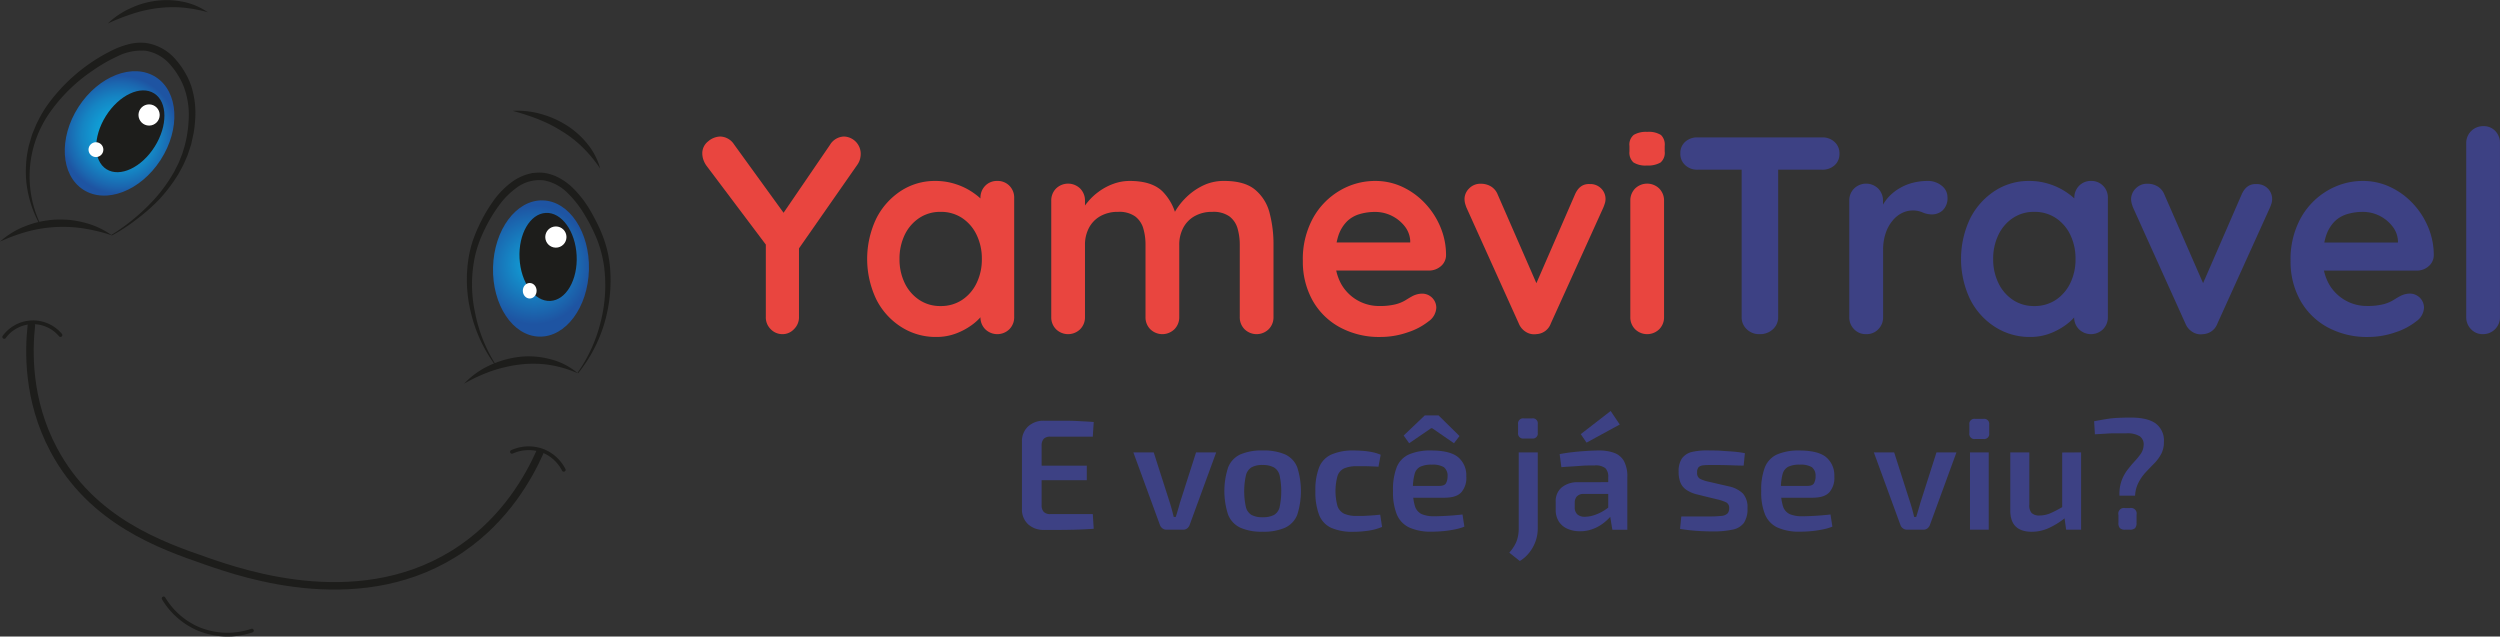 <svg xmlns="http://www.w3.org/2000/svg" xmlns:xlink="http://www.w3.org/1999/xlink" viewBox="0 0 667.06 169.84"><rect x="0" y="0" width="667.06" height="169.84" fill="#333333" stroke="none"/><defs><style>.cls-1{fill:#e9453f;}.cls-2{fill:#3d4184;}.cls-3,.cls-5,.cls-6{fill:none;stroke:#1d1d1b;stroke-miterlimit:10;}.cls-3,.cls-6{stroke-linecap:round;}.cls-4{fill:#1d1d1b;}.cls-6{stroke-width:2px;}.cls-7{fill:url(#Degradado_sin_nombre_42);}.cls-8{fill:url(#Degradado_sin_nombre_37);}.cls-9{fill:#fff;}</style><radialGradient id="Degradado_sin_nombre_42" cx="109.06" cy="262.75" r="15.64" gradientTransform="translate(272.49 27.36) rotate(57.14) scale(1 1.01)" gradientUnits="userSpaceOnUse"><stop offset="0" stop-color="#0eaade"/><stop offset="0.21" stop-color="#0fa6db"/><stop offset="0.43" stop-color="#1199d2"/><stop offset="0.65" stop-color="#1584c3"/><stop offset="0.88" stop-color="#1b66af"/><stop offset="1" stop-color="#1e54a2"/></radialGradient><radialGradient id="Degradado_sin_nombre_37" cx="229.18" cy="302.07" r="15.64" gradientTransform="matrix(0.55, 0.82, -0.85, 0.53, 353.15, -51.05)" gradientUnits="userSpaceOnUse"><stop offset="0" stop-color="#0eaade"/><stop offset="0.34" stop-color="#148cc9"/><stop offset="1" stop-color="#1e54a2"/></radialGradient></defs><g id="Capa_1" data-name="Capa 1"><path class="cls-1" d="M302.32,263.59a4.61,4.61,0,0,1,4.5,4.65,5.73,5.73,0,0,1-.19,1.39A4.82,4.82,0,0,1,306,271l-17,24.37,1.35-5.17v21.52A4.4,4.4,0,0,1,289,315a4.13,4.13,0,0,1-3,1.32,4.32,4.32,0,0,1-3.19-1.32,4.39,4.39,0,0,1-1.31-3.26V290.82l.6,2.4-16.2-21.53a6.48,6.48,0,0,1-1.05-1.87,5.26,5.26,0,0,1-.3-1.65,4,4,0,0,1,1.57-3.3,5.11,5.11,0,0,1,3.23-1.28,4.53,4.53,0,0,1,3.67,2.1l14.4,19.88-2.1-.3,13.28-19.43A4.53,4.53,0,0,1,302.32,263.59Z" transform="translate(-77.16 -227.16)"/><path class="cls-1" d="M343.27,275.44a4.36,4.36,0,0,1,3.22,1.28,4.47,4.47,0,0,1,1.28,3.3v31.72a4.49,4.49,0,0,1-1.28,3.26,4.6,4.6,0,0,1-6.45,0,4.48,4.48,0,0,1-1.27-3.26v-3.67l1.65.67a4.2,4.2,0,0,1-1.05,2.36,14.16,14.16,0,0,1-2.85,2.74,17.76,17.76,0,0,1-4.24,2.29,14.75,14.75,0,0,1-5.29.94,17.09,17.09,0,0,1-9.37-2.67,18.63,18.63,0,0,1-6.64-7.35,25.12,25.12,0,0,1,0-21.6,19,19,0,0,1,6.56-7.35,16.56,16.56,0,0,1,9.15-2.66,17.36,17.36,0,0,1,5.93,1,17.57,17.57,0,0,1,4.68,2.47,14.11,14.11,0,0,1,3.08,3,4.87,4.87,0,0,1,1.09,2.59l-2.7,1V280a4.52,4.52,0,0,1,1.27-3.27A4.33,4.33,0,0,1,343.27,275.44Zm-15.15,33.38a10.15,10.15,0,0,0,5.77-1.65,11.1,11.1,0,0,0,3.86-4.5,14.33,14.33,0,0,0,1.39-6.38,14.48,14.48,0,0,0-1.39-6.45,11.1,11.1,0,0,0-3.86-4.5,10.15,10.15,0,0,0-5.77-1.65,10,10,0,0,0-5.7,1.65,11.2,11.2,0,0,0-3.87,4.5,14.61,14.61,0,0,0-1.38,6.45,14.46,14.46,0,0,0,1.38,6.38,11.2,11.2,0,0,0,3.87,4.5A10,10,0,0,0,328.12,308.82Z" transform="translate(-77.16 -227.16)"/><path class="cls-1" d="M378.59,275.44q6,0,8.85,2.89a14.22,14.22,0,0,1,3.75,7.46l-1.27-.67.6-1.2a17.28,17.28,0,0,1,2.77-3.72,16.84,16.84,0,0,1,4.54-3.37,12.62,12.62,0,0,1,6-1.39q5.4,0,8.21,2.33a11.78,11.78,0,0,1,3.87,6.18,32.76,32.76,0,0,1,1.05,8.59v19.2a4.49,4.49,0,0,1-1.28,3.26,4.6,4.6,0,0,1-6.45,0,4.48,4.48,0,0,1-1.27-3.26v-19.2a15.73,15.73,0,0,0-.6-4.46,6.11,6.11,0,0,0-2.18-3.19,7.31,7.31,0,0,0-4.5-1.2,9.38,9.38,0,0,0-4.87,1.2,7.7,7.7,0,0,0-3,3.19,9.6,9.6,0,0,0-1,4.46v19.2a4.49,4.49,0,0,1-1.28,3.26,4.6,4.6,0,0,1-6.45,0,4.48,4.48,0,0,1-1.27-3.26v-19.2a15.38,15.38,0,0,0-.6-4.46,6.17,6.17,0,0,0-2.18-3.19,7.31,7.31,0,0,0-4.5-1.2,9.38,9.38,0,0,0-4.87,1.2,7.7,7.7,0,0,0-3,3.19,9.6,9.6,0,0,0-1,4.46v19.2a4.49,4.49,0,0,1-1.28,3.26,4.6,4.6,0,0,1-6.45,0,4.48,4.48,0,0,1-1.27-3.26v-31a4.52,4.52,0,0,1,1.27-3.27,4.62,4.62,0,0,1,6.45,0,4.53,4.53,0,0,1,1.28,3.27V284l-1.13-.22a16.64,16.64,0,0,1,1.88-2.74,15.71,15.71,0,0,1,2.92-2.74,15.49,15.49,0,0,1,3.83-2.06A12.79,12.79,0,0,1,378.59,275.44Z" transform="translate(-77.16 -227.16)"/><path class="cls-1" d="M445.57,317.07a22,22,0,0,1-11.07-2.67,18.4,18.4,0,0,1-7.2-7.23,21.2,21.2,0,0,1-2.51-10.35,22.74,22.74,0,0,1,2.74-11.52,19.35,19.35,0,0,1,7.16-7.31,18.48,18.48,0,0,1,9.38-2.55A17,17,0,0,1,451.3,277a19.64,19.64,0,0,1,6,4.31,20.82,20.82,0,0,1,4.16,6.34,19.19,19.19,0,0,1,1.54,7.65,3.87,3.87,0,0,1-1.42,2.92,4.8,4.8,0,0,1-3.16,1.13H429.82l-2.25-7.5h27.52l-1.65,1.5v-2a6.81,6.81,0,0,0-1.54-3.9,10,10,0,0,0-3.45-2.74,9.88,9.88,0,0,0-4.38-1,14.21,14.21,0,0,0-4.2.6,8,8,0,0,0-3.38,2,9.8,9.8,0,0,0-2.25,3.82,19,19,0,0,0-.82,6.08,13.16,13.16,0,0,0,1.68,6.86,11.57,11.57,0,0,0,10,5.74,17.44,17.44,0,0,0,4.42-.45,10,10,0,0,0,2.66-1.09c.68-.43,1.29-.79,1.84-1.09a5.71,5.71,0,0,1,2.55-.67,3.77,3.77,0,0,1,3.83,3.75,4.7,4.7,0,0,1-2.1,3.67,17.65,17.65,0,0,1-5.48,2.89A22,22,0,0,1,445.57,317.07Z" transform="translate(-77.16 -227.16)"/><path class="cls-1" d="M472.34,276.19a5.11,5.11,0,0,1,2.63.71,4.39,4.39,0,0,1,1.8,2.14l11,25.2-1.65.75,11.25-25.87q1.28-3,4-2.85a4.06,4.06,0,0,1,3,1.16,3.93,3.93,0,0,1,1,4c-.13.4-.26.78-.41,1.13l-14,30.9a4.28,4.28,0,0,1-3.82,2.85,4.1,4.1,0,0,1-2.74-.53,4.67,4.67,0,0,1-2-2.32l-13.95-30.9c-.1-.25-.21-.58-.34-1a5,5,0,0,1-.18-1.42,4,4,0,0,1,1.2-2.67A4.16,4.16,0,0,1,472.34,276.19Z" transform="translate(-77.16 -227.16)"/><path class="cls-1" d="M516.59,271.32a6,6,0,0,1-3.6-.83,3.51,3.51,0,0,1-1.05-2.92v-1.43a3.33,3.33,0,0,1,1.16-3,6.4,6.4,0,0,1,3.57-.79,6.1,6.1,0,0,1,3.67.83,3.51,3.51,0,0,1,1,2.92v1.43a3.39,3.39,0,0,1-1.12,3A6.63,6.63,0,0,1,516.59,271.32Zm4.58,40.42a4.49,4.49,0,0,1-1.28,3.26,4.6,4.6,0,0,1-6.45,0,4.48,4.48,0,0,1-1.27-3.26v-31a4.52,4.52,0,0,1,1.27-3.27,4.62,4.62,0,0,1,6.45,0,4.53,4.53,0,0,1,1.28,3.27Z" transform="translate(-77.16 -227.16)"/><path class="cls-2" d="M530.09,272.44a4.64,4.64,0,0,1-3.26-1.2,4,4,0,0,1-1.31-3.15,3.92,3.92,0,0,1,1.31-3.11,4.7,4.7,0,0,1,3.26-1.16h33.3a4.64,4.64,0,0,1,3.26,1.2,4.06,4.06,0,0,1,1.32,3.15,3.94,3.94,0,0,1-1.32,3.11,4.75,4.75,0,0,1-3.26,1.16Zm16.58,43.88a4.73,4.73,0,0,1-3.45-1.32,4.35,4.35,0,0,1-1.35-3.26v-43.5h9.75v43.5a4.32,4.32,0,0,1-1.39,3.26A5,5,0,0,1,546.67,316.32Z" transform="translate(-77.16 -227.16)"/><path class="cls-2" d="M575.09,316.32a4.27,4.27,0,0,1-3.22-1.32,4.45,4.45,0,0,1-1.28-3.26v-31a4.49,4.49,0,0,1,1.28-3.27,4.61,4.61,0,0,1,6.44,0,4.53,4.53,0,0,1,1.28,3.27v7.05l-.53-5a11.9,11.9,0,0,1,2.14-3.19,12.6,12.6,0,0,1,3-2.32,13.12,13.12,0,0,1,3.52-1.39,16,16,0,0,1,3.75-.45,5.76,5.76,0,0,1,3.79,1.28,3.81,3.81,0,0,1,1.53,3,4.45,4.45,0,0,1-1.27,3.56,4.23,4.23,0,0,1-2.78,1.09,6.17,6.17,0,0,1-2.58-.53,6.46,6.46,0,0,0-2.67-.52,6.53,6.53,0,0,0-2.73.63,7.51,7.51,0,0,0-2.55,2,10.43,10.43,0,0,0-1.88,3.34,14,14,0,0,0-.71,4.69v17.77a4.49,4.49,0,0,1-1.28,3.26A4.28,4.28,0,0,1,575.09,316.32Z" transform="translate(-77.16 -227.16)"/><path class="cls-2" d="M635.09,275.44a4.36,4.36,0,0,1,3.22,1.28,4.47,4.47,0,0,1,1.28,3.3v31.72a4.49,4.49,0,0,1-1.28,3.26,4.6,4.6,0,0,1-6.45,0,4.48,4.48,0,0,1-1.27-3.26v-3.67l1.65.67a4.2,4.2,0,0,1-1,2.36,14.16,14.16,0,0,1-2.85,2.74,17.57,17.57,0,0,1-4.24,2.29,14.71,14.71,0,0,1-5.29.94,17.09,17.09,0,0,1-9.37-2.67,18.7,18.7,0,0,1-6.64-7.35,25.12,25.12,0,0,1,0-21.6,19,19,0,0,1,6.56-7.35,16.56,16.56,0,0,1,9.15-2.66,17.36,17.36,0,0,1,5.93,1,17.79,17.79,0,0,1,4.69,2.47,14,14,0,0,1,3.07,3,4.79,4.79,0,0,1,1.09,2.59l-2.7,1V280a4.52,4.52,0,0,1,1.27-3.27A4.33,4.33,0,0,1,635.09,275.44Zm-15.15,33.38a10.15,10.15,0,0,0,5.77-1.65,11.2,11.2,0,0,0,3.87-4.5,14.46,14.46,0,0,0,1.38-6.38,14.61,14.61,0,0,0-1.38-6.45,11.2,11.2,0,0,0-3.87-4.5,10.15,10.15,0,0,0-5.77-1.65,10,10,0,0,0-5.7,1.65,11.1,11.1,0,0,0-3.86,4.5,14.48,14.48,0,0,0-1.39,6.45,14.33,14.33,0,0,0,1.39,6.38,11.1,11.1,0,0,0,3.86,4.5A10,10,0,0,0,619.94,308.82Z" transform="translate(-77.16 -227.16)"/><path class="cls-2" d="M650.24,276.19a5.08,5.08,0,0,1,2.62.71,4.39,4.39,0,0,1,1.8,2.14l11,25.2L664,305l11.25-25.87q1.28-3,4-2.85a4.08,4.08,0,0,1,3,1.16,4,4,0,0,1,1,4c-.13.4-.27.78-.42,1.13l-14,30.9a4.29,4.29,0,0,1-3.83,2.85,4.07,4.07,0,0,1-2.73-.53,4.67,4.67,0,0,1-2-2.32l-13.95-30.9c-.1-.25-.21-.58-.34-1a4.93,4.93,0,0,1-.19-1.42,4,4,0,0,1,1.2-2.67A4.18,4.18,0,0,1,650.24,276.19Z" transform="translate(-77.16 -227.16)"/><path class="cls-2" d="M709.12,317.07a22,22,0,0,1-11.07-2.67,18.4,18.4,0,0,1-7.2-7.23,21.2,21.2,0,0,1-2.51-10.35,22.74,22.74,0,0,1,2.74-11.52,19.35,19.35,0,0,1,7.16-7.31,18.48,18.48,0,0,1,9.38-2.55,17,17,0,0,1,7.23,1.58,19.64,19.64,0,0,1,6,4.31,20.82,20.82,0,0,1,4.16,6.34,19.19,19.19,0,0,1,1.54,7.65,3.87,3.87,0,0,1-1.42,2.92,4.82,4.82,0,0,1-3.16,1.13H693.37l-2.25-7.5h27.52l-1.65,1.5v-2a6.81,6.81,0,0,0-1.54-3.9A10,10,0,0,0,712,284.7a9.88,9.88,0,0,0-4.38-1,14.16,14.16,0,0,0-4.2.6,8,8,0,0,0-3.38,2,9.8,9.8,0,0,0-2.25,3.82,19,19,0,0,0-.83,6.08,13.16,13.16,0,0,0,1.69,6.86,11.57,11.57,0,0,0,10,5.74,17.44,17.44,0,0,0,4.42-.45,10,10,0,0,0,2.66-1.09c.68-.43,1.29-.79,1.84-1.09a5.71,5.71,0,0,1,2.55-.67,3.76,3.76,0,0,1,3.82,3.75,4.69,4.69,0,0,1-2.09,3.67,17.65,17.65,0,0,1-5.48,2.89A22,22,0,0,1,709.12,317.07Z" transform="translate(-77.16 -227.16)"/><path class="cls-2" d="M744.21,311.74a4.49,4.49,0,0,1-4.57,4.58,4.21,4.21,0,0,1-3.15-1.32,4.49,4.49,0,0,1-1.28-3.26V265.39a4.49,4.49,0,0,1,4.58-4.57,4.18,4.18,0,0,1,3.19,1.31,4.57,4.57,0,0,1,1.23,3.26Z" transform="translate(-77.16 -227.16)"/><path class="cls-2" d="M355.8,339.42h4.47c1.53,0,3,0,4.52.09s2.88.14,4.2.25l-.25,3.91H357.4a2.34,2.34,0,0,0-1.75.58,2.64,2.64,0,0,0-.56,1.85v15.79a2.62,2.62,0,0,0,.56,1.85,2.34,2.34,0,0,0,1.75.59h11.34l.25,3.91c-1.32.11-2.72.18-4.2.23s-3,.07-4.52.08-3,0-4.47,0a6.05,6.05,0,0,1-4.3-1.49,5.31,5.31,0,0,1-1.66-4V344.93a5.31,5.31,0,0,1,1.66-4A6.06,6.06,0,0,1,355.8,339.42Zm-5.21,12h16.55v3.87H350.59Z" transform="translate(-77.16 -227.16)"/><path class="cls-2" d="M401.67,347.87l-7.1,19.4a2,2,0,0,1-.65.88,1.69,1.69,0,0,1-1.07.34h-4.46a1.71,1.71,0,0,1-1.05-.34,2,2,0,0,1-.67-.88l-7.1-19.4H385l4.33,13.52c.19.62.38,1.24.54,1.87s.33,1.24.47,1.83h.54c.2-.62.39-1.24.57-1.85s.36-1.23.52-1.85l4.33-13.52Z" transform="translate(-77.16 -227.16)"/><path class="cls-2" d="M414.06,347.36a14.39,14.39,0,0,1,6,1.05,6.31,6.31,0,0,1,3.24,3.45,20.93,20.93,0,0,1,0,12.66,6.39,6.39,0,0,1-3.24,3.44,14.05,14.05,0,0,1-6,1.07,13.86,13.86,0,0,1-5.95-1.07,6.48,6.48,0,0,1-3.25-3.44,20.34,20.34,0,0,1,0-12.66,6.39,6.39,0,0,1,3.25-3.45A14.2,14.2,0,0,1,414.06,347.36Zm0,3.87a6,6,0,0,0-2.92.6A3.48,3.48,0,0,0,409.6,354a19.77,19.77,0,0,0,0,8.48,3.36,3.36,0,0,0,1.54,2.1,6.09,6.09,0,0,0,2.92.59,6.35,6.35,0,0,0,3-.59,3.24,3.24,0,0,0,1.53-2.1,20.65,20.65,0,0,0,0-8.48,3.36,3.36,0,0,0-1.53-2.13A6.22,6.22,0,0,0,414.06,351.23Z" transform="translate(-77.16 -227.16)"/><path class="cls-2" d="M438.33,347.36q1.05,0,2.31.09a19.3,19.3,0,0,1,2.56.33,11.08,11.08,0,0,1,2.36.72l-.59,3.19c-1-.06-2.07-.1-3.09-.13s-1.91,0-2.67,0a8.27,8.27,0,0,0-3.38.57,3.4,3.4,0,0,0-1.78,2,15.22,15.22,0,0,0,0,8.11,3.55,3.55,0,0,0,1.78,2,8.09,8.09,0,0,0,3.38.58c.42,0,1,0,1.66,0l2.23-.12c.8-.06,1.57-.13,2.33-.21l.5,3.27a15.58,15.58,0,0,1-3.65,1,28.4,28.4,0,0,1-4,.29,14,14,0,0,1-5.92-1.05,6.32,6.32,0,0,1-3.22-3.42,17,17,0,0,1-1-6.36,16.48,16.48,0,0,1,1-6.37,6.3,6.3,0,0,1,3.23-3.4A14.36,14.36,0,0,1,438.33,347.36Z" transform="translate(-77.16 -227.16)"/><path class="cls-2" d="M459,347.36q5,0,7.18,1.75a6.27,6.27,0,0,1,2.22,5.14,5.83,5.83,0,0,1-1.32,4.26c-.91,1-2.41,1.45-4.51,1.45H450.81v-3.15h10.37q1.43,0,1.83-.75a4,4,0,0,0,.4-1.85,2.85,2.85,0,0,0-1-2.4,5.81,5.81,0,0,0-3.21-.67,7.05,7.05,0,0,0-3.07.55,3,3,0,0,0-1.53,2,14.53,14.53,0,0,0-.44,4.12,14.07,14.07,0,0,0,.54,4.41,3.46,3.46,0,0,0,1.81,2.12,8.26,8.26,0,0,0,3.36.57c1,0,2.23-.05,3.59-.13s2.67-.2,3.93-.34l.5,3.24a13.85,13.85,0,0,1-2.6.75,29,29,0,0,1-3.05.45c-1.05.09-2,.14-3,.14a14,14,0,0,1-6.07-1.11,6.74,6.74,0,0,1-3.32-3.51,15.84,15.84,0,0,1-1-6.17,16.64,16.64,0,0,1,1-6.45,6.31,6.31,0,0,1,3.28-3.38A14.37,14.37,0,0,1,459,347.36Zm2-9.36,5.59,5.5-1.47,1.93-5.8-4H459l-5.84,4-1.47-2.06,5.63-5.37Z" transform="translate(-77.16 -227.16)"/><path class="cls-2" d="M487.47,347.87v20.28a10,10,0,0,1-.59,3.45,10.5,10.5,0,0,1-1.66,3,9.25,9.25,0,0,1-2.54,2.25l-2.81-2.23a10.34,10.34,0,0,0,1.93-3,9.52,9.52,0,0,0,.59-3.45V347.87ZM486,338.79a1.32,1.32,0,0,1,1.47,1.52v2.35a1.32,1.32,0,0,1-1.47,1.51h-2.26a1.34,1.34,0,0,1-1.52-1.51v-2.35a1.35,1.35,0,0,1,1.52-1.52Z" transform="translate(-77.16 -227.16)"/><path class="cls-2" d="M509.19,355.8l-.05,3.15h-9.45a2.38,2.38,0,0,0-1.8.68,2.5,2.5,0,0,0-.55,1.72v1.13a2.52,2.52,0,0,0,.67,1.91,2.9,2.9,0,0,0,2.1.65,7.94,7.94,0,0,0,2.52-.46,12,12,0,0,0,2.75-1.34,12.32,12.32,0,0,0,2.46-2.1v2.64a13.26,13.26,0,0,1-1.22,1.5,13.5,13.5,0,0,1-1.95,1.7,10.54,10.54,0,0,1-2.65,1.38,9.35,9.35,0,0,1-3.29.55,8.19,8.19,0,0,1-3.32-.65,5.28,5.28,0,0,1-2.31-1.93,5.71,5.71,0,0,1-.84-3.18V361a4.7,4.7,0,0,1,1.62-3.8,6.63,6.63,0,0,1,4.43-1.37Zm-5.46-8.44a11.78,11.78,0,0,1,4.17.65,4.9,4.9,0,0,1,2.59,2.21,8.67,8.67,0,0,1,.88,4.28v14h-4l-.72-4.45-.37-.59v-9a3.21,3.21,0,0,0-.76-2.37,4.22,4.22,0,0,0-2.9-.74c-1.06,0-2.4,0-4,.13s-3.23.19-4.85.33l-.46-3.48c1-.2,2.08-.37,3.31-.51s2.48-.25,3.74-.33S502.72,347.36,503.73,347.36Zm3.19-10.54,2.43,3.61-8.86,4.83L498.94,343Z" transform="translate(-77.16 -227.16)"/><path class="cls-2" d="M533.54,347.36c1,0,2,0,3.09.09s2.19.13,3.26.23a27.57,27.57,0,0,1,2.85.4l-.33,3.31c-1.35,0-2.69-.06-4-.1s-2.63-.06-3.92-.06-2.05,0-2.71.08a2.22,2.22,0,0,0-1.39.5,2.09,2.09,0,0,0-.4,1.43,1.74,1.74,0,0,0,.68,1.62,8.65,8.65,0,0,0,2.18.78l5.63,1.3a7.66,7.66,0,0,1,3.74,1.91,5.52,5.52,0,0,1,1.21,3.93,6.65,6.65,0,0,1-.94,3.88,4.89,4.89,0,0,1-3,1.81,23.24,23.24,0,0,1-5.19.48c-.81,0-2,0-3.61-.1a45,45,0,0,1-5.25-.57l.33-3.32c.56,0,1.23,0,2,0s1.6,0,2.48,0H533a29.93,29.93,0,0,0,3.42-.14,2.77,2.77,0,0,0,1.66-.63,2,2,0,0,0,.46-1.41,1.59,1.59,0,0,0-.78-1.57,10.84,10.84,0,0,0-2.29-.78l-5.5-1.35a8.6,8.6,0,0,1-2.94-1.28,4.37,4.37,0,0,1-1.51-1.93,7.59,7.59,0,0,1-.46-2.83,6.14,6.14,0,0,1,.86-3.53,4.6,4.6,0,0,1,2.73-1.77A18.71,18.71,0,0,1,533.54,347.36Z" transform="translate(-77.16 -227.16)"/><path class="cls-2" d="M557.19,347.36c3.33,0,5.73.58,7.18,1.75a6.28,6.28,0,0,1,2.23,5.14,5.83,5.83,0,0,1-1.32,4.26c-.91,1-2.42,1.45-4.52,1.45H549v-3.15h10.38c1,0,1.56-.25,1.82-.75a3.89,3.89,0,0,0,.4-1.85,2.85,2.85,0,0,0-1-2.4,5.81,5.81,0,0,0-3.21-.67,7.05,7.05,0,0,0-3.07.55,3.11,3.11,0,0,0-1.53,2,14.91,14.91,0,0,0-.44,4.12,13.74,13.74,0,0,0,.55,4.41,3.42,3.42,0,0,0,1.8,2.12,8.26,8.26,0,0,0,3.36.57c1,0,2.24-.05,3.59-.13s2.67-.2,3.93-.34l.5,3.24a13.63,13.63,0,0,1-2.6.75,28.85,28.85,0,0,1-3,.45c-1.05.09-2,.14-3,.14a14,14,0,0,1-6.06-1.11,6.66,6.66,0,0,1-3.32-3.51,15.66,15.66,0,0,1-1-6.17,16.46,16.46,0,0,1,1-6.45,6.3,6.3,0,0,1,3.27-3.38A14.37,14.37,0,0,1,557.19,347.36Z" transform="translate(-77.16 -227.16)"/><path class="cls-2" d="M599.19,347.87l-7.1,19.4a2,2,0,0,1-.65.88,1.67,1.67,0,0,1-1.07.34h-4.45a1.71,1.71,0,0,1-1-.34,1.89,1.89,0,0,1-.67-.88l-7.1-19.4h5.42l4.32,13.52c.2.62.38,1.24.55,1.87s.32,1.24.46,1.83h.55c.19-.62.38-1.24.56-1.85s.36-1.23.53-1.85l4.32-13.52Z" transform="translate(-77.16 -227.16)"/><path class="cls-2" d="M606.41,338.92a1.34,1.34,0,0,1,1.52,1.51v2.35a1.35,1.35,0,0,1-1.52,1.52h-2.26a1.35,1.35,0,0,1-1.52-1.52v-2.35a1.34,1.34,0,0,1,1.52-1.51Zm1.39,8.95v20.62h-5V347.87Z" transform="translate(-77.16 -227.16)"/><path class="cls-2" d="M618.63,347.87v13.94a3.07,3.07,0,0,0,.61,2.23,2.91,2.91,0,0,0,2.13.67,7.45,7.45,0,0,0,2.94-.63,31.66,31.66,0,0,0,3.57-1.89l.5,3a21,21,0,0,1-4.54,2.86,11.1,11.1,0,0,1-4.53,1q-5.76,0-5.76-5.67V347.87Zm13.82,0v20.62h-4l-.54-4-.51-.59v-16Z" transform="translate(-77.16 -227.16)"/><path class="cls-2" d="M645.77,338.58c2.94,0,5.13.53,6.59,1.58a5.65,5.65,0,0,1,2.18,4.93,6.69,6.69,0,0,1-.73,3.22,11,11,0,0,1-1.83,2.48c-.73.74-1.46,1.5-2.2,2.28a12.62,12.62,0,0,0-1.93,2.69,8.58,8.58,0,0,0-1,3.66h-4.16a10.33,10.33,0,0,1,.53-3.91,10.83,10.83,0,0,1,1.57-2.94c.65-.84,1.29-1.61,1.93-2.31a17.45,17.45,0,0,0,1.64-2,4.33,4.33,0,0,0,.76-2.16,2.64,2.64,0,0,0-1-2.52,6.29,6.29,0,0,0-3.59-.8c-1.37,0-2.51,0-3.4,0s-1.71.07-2.44.11l-2.56.15-.21-3.49,2.1-.38c.62-.11,1.27-.21,1.95-.31s1.49-.17,2.4-.21S644.45,338.58,645.77,338.58Zm-.34,24.15a1.5,1.5,0,0,1,1.81,1.81v2.1a2.08,2.08,0,0,1-.4,1.45,2,2,0,0,1-1.41.4h-1.22a1.92,1.92,0,0,1-1.4-.4,2,2,0,0,1-.4-1.45v-2.1a1.5,1.5,0,0,1,1.8-1.81Z" transform="translate(-77.16 -227.16)"/><path class="cls-3" d="M78.29,317.06a9.54,9.54,0,0,1,15-.5" transform="translate(-77.16 -227.16)"/><path class="cls-3" d="M213.77,347.72a10.86,10.86,0,0,1,8.43-.2,10.66,10.66,0,0,1,5.38,5" transform="translate(-77.16 -227.16)"/><path class="cls-4" d="M201,329.53a22,22,0,0,1,6.67-4.82,26.17,26.17,0,0,1,8-2.32A22.38,22.38,0,0,1,224,323a18,18,0,0,1,7.33,3.76,30.63,30.63,0,0,0-7.65-2.24,25.51,25.51,0,0,0-3.9-.3,26.84,26.84,0,0,0-3.9.21,30.3,30.3,0,0,0-3.86.68,36.26,36.26,0,0,0-3.79,1.08A44.53,44.53,0,0,0,201,329.53Z" transform="translate(-77.16 -227.16)"/><path class="cls-4" d="M209.06,324.28a38.6,38.6,0,0,1-6.25-13.69,36.58,36.58,0,0,1-.5-15.32c.12-.64.29-1.27.43-1.91s.36-1.25.54-1.88c.44-1.24.91-2.45,1.45-3.61a41.15,41.15,0,0,1,3.83-6.76,21.92,21.92,0,0,1,5.65-5.72,13.07,13.07,0,0,1,3.9-1.79l1.08-.27,1.11-.09a9.24,9.24,0,0,1,2.23.08,12,12,0,0,1,4.1,1.46A16,16,0,0,1,230,277.3a28.7,28.7,0,0,1,4.8,6.28c.65,1.12,1.25,2.26,1.81,3.4a35.89,35.89,0,0,1,1.54,3.59,30.72,30.72,0,0,1,1.75,7.6,40.61,40.61,0,0,1-1.47,15.23,38.77,38.77,0,0,1-7,13.34l-.16-.12a40.29,40.29,0,0,0,6.14-13.48,39.51,39.51,0,0,0,.95-14.76,32.32,32.32,0,0,0-1.84-7.19,45.27,45.27,0,0,0-3.33-6.64,28,28,0,0,0-4.53-5.84,12,12,0,0,0-6.38-3.42,10.11,10.11,0,0,0-6.94,1.72,21,21,0,0,0-5.21,5.21,40.25,40.25,0,0,0-3.77,6.4,31.44,31.44,0,0,0-2.48,7,35.52,35.52,0,0,0,0,14.77,40.16,40.16,0,0,0,5.38,13.8Z" transform="translate(-77.16 -227.16)"/><path class="cls-4" d="M213.93,256.74a23,23,0,0,1,7.41.79,25.37,25.37,0,0,1,6.9,3,22.74,22.74,0,0,1,5.64,5,18.06,18.06,0,0,1,3.43,6.62,36.33,36.33,0,0,0-4.6-5.58,28.17,28.17,0,0,0-2.66-2.34,26.29,26.29,0,0,0-2.88-2,37.33,37.33,0,0,0-6.33-3.23A62.79,62.79,0,0,0,213.93,256.74Z" transform="translate(-77.16 -227.16)"/><path class="cls-4" d="M105.93,233.43a20.87,20.87,0,0,1,5.9-4,22.83,22.83,0,0,1,10.56-2.23,23,23,0,0,1,3.61.43,17.59,17.59,0,0,1,6.58,2.79,38.18,38.18,0,0,0-6.81-1.25,32.38,32.38,0,0,0-6.75.19,35.45,35.45,0,0,0-6.62,1.52A56.58,56.58,0,0,0,105.93,233.43Z" transform="translate(-77.16 -227.16)"/><path class="cls-5" d="M116.44,283.71" transform="translate(-77.16 -227.16)"/><path class="cls-4" d="M87.5,286.57a30,30,0,0,1-2.74-7.41,27.72,27.72,0,0,1-.65-8,24.71,24.71,0,0,1,.51-4,13.19,13.19,0,0,1,.49-2l.58-2c.24-.63.51-1.25.77-1.88a15.41,15.41,0,0,1,.84-1.85,33.07,33.07,0,0,1,2-3.51,46.62,46.62,0,0,1,18.35-15.6,22.06,22.06,0,0,1,4-1.4,12.6,12.6,0,0,1,4.52-.28A12.87,12.87,0,0,1,124,243a20.6,20.6,0,0,1,2.49,3.45,18.69,18.69,0,0,1,1.77,3.89,23.62,23.62,0,0,1,1,8.31,33,33,0,0,1-.44,4.05l-.44,2-.22,1-.32,1-.65,1.94-.82,1.87a18.17,18.17,0,0,1-.91,1.82c-.34.58-.63,1.2-1,1.76a42.29,42.29,0,0,1-4.89,6.36,50.2,50.2,0,0,1-6,5.26A45.84,45.84,0,0,1,107,290l-.1-.17a53.94,53.94,0,0,0,11.89-10,42.28,42.28,0,0,0,4.55-6.33c.34-.55.6-1.15.9-1.72a16.6,16.6,0,0,0,.83-1.76l.72-1.81.57-1.86a32.73,32.73,0,0,0,1.16-7.68,21.29,21.29,0,0,0-1.07-7.65,17,17,0,0,0-1.63-3.51,19.09,19.09,0,0,0-2.27-3.13A10.94,10.94,0,0,0,116,240.7a14.16,14.16,0,0,0-7.48,1.48,42.26,42.26,0,0,0-6.74,3.89,44,44,0,0,0-11.12,10.82,29.6,29.6,0,0,0-2.94,29.6Z" transform="translate(-77.16 -227.16)"/></g><g id="Capa_2" data-name="Capa 2"><path class="cls-6" d="M85.53,314c-.71,6.52-1.18,19.82,6,33.24,10.16,19.05,28.85,25.53,40.56,29.59,10.22,3.55,42.25,14.66,68.36-3.36,11.72-8.09,17.78-19,20.73-25.56" transform="translate(-77.16 -227.16)"/><path class="cls-4" d="M77.16,291.63a21.9,21.9,0,0,1,6.8-4.14,25.34,25.34,0,0,1,3.86-1.18,30,30,0,0,1,4-.55,32.18,32.18,0,0,1,4,.09,26.72,26.72,0,0,1,4,.75,21.73,21.73,0,0,1,7.21,3.36,48.72,48.72,0,0,0-7.54-1.84,36.38,36.38,0,0,0-15.07.84A48.48,48.48,0,0,0,77.16,291.63Z" transform="translate(-77.16 -227.16)"/><path class="cls-3" d="M120.82,386.83a20,20,0,0,0,9.2,8.09,20.33,20.33,0,0,0,14.35.5" transform="translate(-77.16 -227.16)"/><ellipse class="cls-7" cx="109.06" cy="262.75" rx="17.87" ry="13.04" transform="translate(-247.98 -15.36) rotate(-57.14)"/><ellipse class="cls-8" cx="221.5" cy="298.8" rx="18.18" ry="12.8" transform="translate(-160.11 285.3) rotate(-88.51)"/><ellipse class="cls-4" cx="111.93" cy="262.19" rx="11.95" ry="7.69" transform="translate(-246.77 -9.77) rotate(-57.84)"/><ellipse class="cls-4" cx="223.39" cy="295.72" rx="7.63" ry="11.76" transform="translate(-92.07 -215.28) rotate(-2.95)"/><ellipse class="cls-9" cx="141.34" cy="77.58" rx="1.84" ry="2.07"/><circle class="cls-9" cx="25.6" cy="39.93" r="1.98"/><circle class="cls-9" cx="39.78" cy="30.68" r="2.83"/><circle class="cls-9" cx="148.32" cy="63.25" r="2.83"/></g></svg>